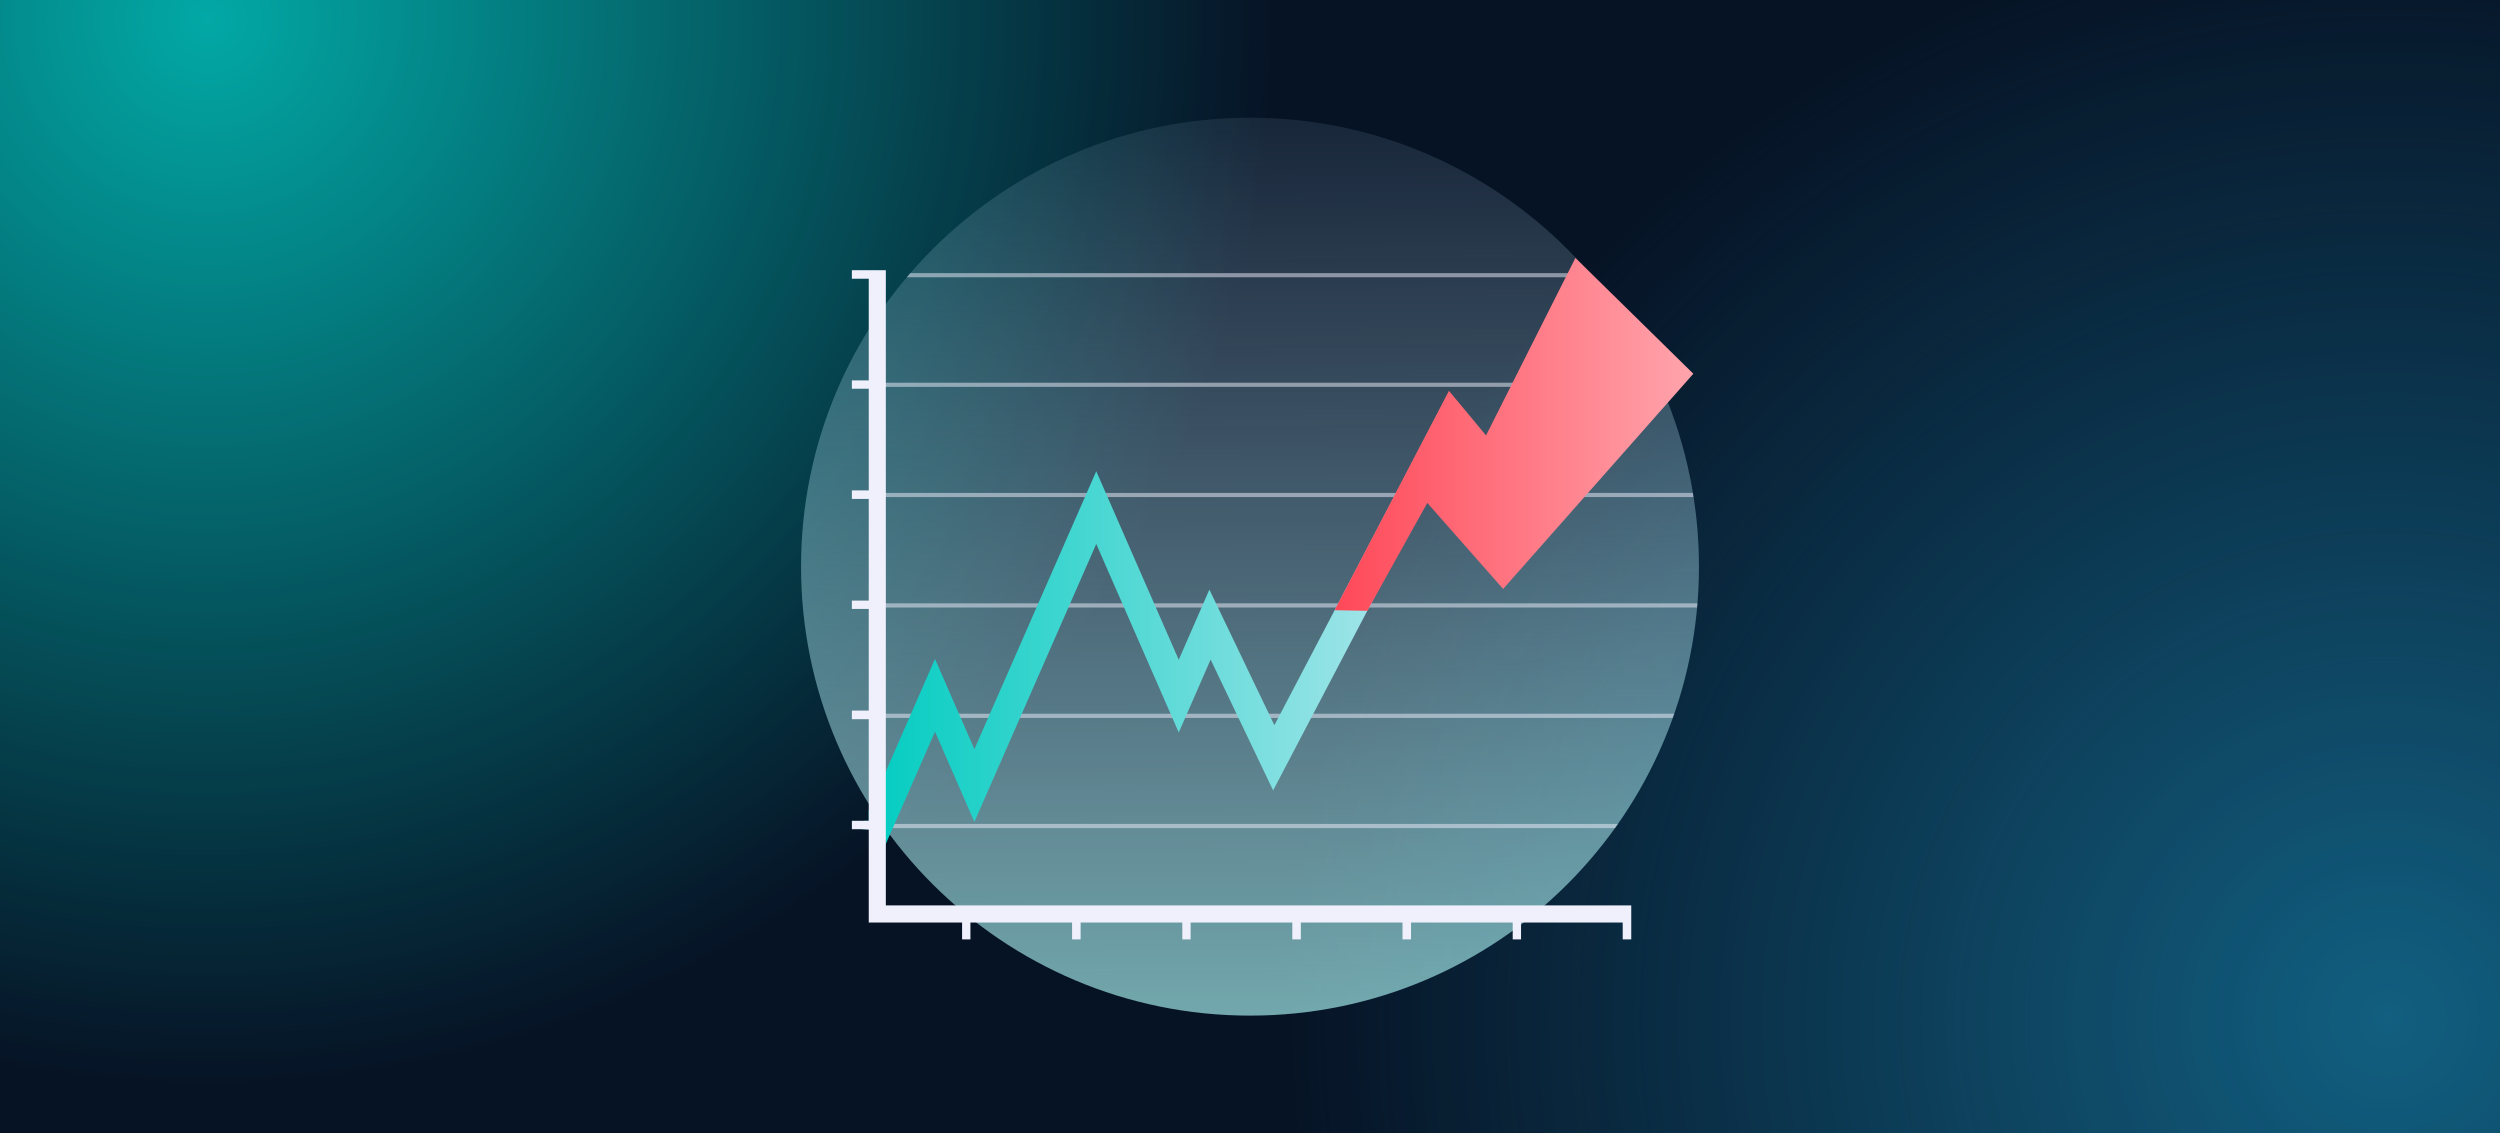<?xml version="1.0" encoding="utf-8"?>
<!-- Generator: Adobe Illustrator 28.2.0, SVG Export Plug-In . SVG Version: 6.00 Build 0)  -->
<svg version="1.1" id="Réteg_1" xmlns="http://www.w3.org/2000/svg" xmlns:xlink="http://www.w3.org/1999/xlink" x="0px" y="0px"
	 viewBox="0 0 1200 544" style="enable-background:new 0 0 1200 544;" xml:space="preserve">
<rect x="0" y="0" width="1200" height="544" fill="#333333" stroke="none"/>
<style type="text/css">
	.st0{clip-path:url(#SVGID_00000078003159668628383350000005981938759361342122_);}
	.st1{fill:#061325;}
	.st2{opacity:0.8;}
	.st3{fill:url(#SVGID_00000183238875694960076770000007132017413748839598_);}
	.st4{opacity:0.9;}
	.st5{fill:url(#SVGID_00000098190870656427600820000003090717313933475244_);}
	.st6{fill:url(#SVGID_00000022538400268071633030000004337296522230324101_);}
	.st7{opacity:0.5;}
	.st8{clip-path:url(#SVGID_00000070822184780722736100000010464170419926911406_);}
	.st9{fill:none;stroke:#EFF0FC;stroke-width:1.998;stroke-miterlimit:10;}
	.st10{fill:url(#SVGID_00000109735429524685564140000007865095155715449219_);}
	.st11{fill:url(#SVGID_00000118395303959661071620000003103316663812342156_);}
	.st12{fill:#EFF0FC;}
</style>
<g>
	<g>
		<g>
			<g>
				<defs>
					<rect id="SVGID_1_" x="-14.8" y="-11.9" width="1229.6" height="567.8"/>
				</defs>
				<clipPath id="SVGID_00000141446740711099680200000013515917463447092112_">
					<use xlink:href="#SVGID_1_"  style="overflow:visible;"/>
				</clipPath>
				<g style="clip-path:url(#SVGID_00000141446740711099680200000013515917463447092112_);">
					<rect x="-14.8" y="-11.9" class="st1" width="1229.6" height="567.8"/>
					<g class="st2">
						
							<radialGradient id="SVGID_00000088132686478344862650000011865903548121225392_" cx="778.604" cy="160.584" r="584.914" gradientTransform="matrix(0.875 0 0 -0.875 -581.778 149.411)" gradientUnits="userSpaceOnUse">
							<stop  offset="0" style="stop-color:#00FFF0;stop-opacity:0.792"/>
							<stop  offset="1" style="stop-color:#00FFF0;stop-opacity:0"/>
						</radialGradient>
						<circle style="fill:url(#SVGID_00000088132686478344862650000011865903548121225392_);" cx="99.5" cy="8.9" r="511.8"/>
					</g>
					<g class="st4">
						
							<radialGradient id="SVGID_00000160162516097864018680000014634759361005712540_" cx="1429.914" cy="-638.855" r="513.719" gradientTransform="matrix(1.028 0 0 -1.028 -323.766 -167.615)" gradientUnits="userSpaceOnUse">
							<stop  offset="2.184394e-07" style="stop-color:#13678A"/>
							<stop  offset="1" style="stop-color:#13678A;stop-opacity:0"/>
						</radialGradient>
						<circle style="fill:url(#SVGID_00000160162516097864018680000014634759361005712540_);" cx="1145.9" cy="489" r="528"/>
					</g>
				</g>
			</g>
		</g>
	</g>
</g>
<g>
	
		<linearGradient id="SVGID_00000021082503765877332310000010349778435423705738_" gradientUnits="userSpaceOnUse" x1="-23.778" y1="-572.733" x2="-19.372" y2="-1329.515" gradientTransform="matrix(1 0 0 -1 622.115 -586.395)">
		<stop  offset="0" style="stop-color:#CAE0FF;stop-opacity:0"/>
		<stop  offset="1" style="stop-color:#99FEEC"/>
	</linearGradient>
	<path style="fill:url(#SVGID_00000021082503765877332310000010349778435423705738_);" d="M600,487.5c119,0,215.5-96.5,215.5-215.5
		S719,56.5,600,56.5S384.5,153,384.5,272S481,487.5,600,487.5z"/>
	<g class="st7">
		<g>
			<defs>
				<circle id="SVGID_00000128476211291005699260000002446366300324918656_" cx="600" cy="272" r="215.5"/>
			</defs>
			<clipPath id="SVGID_00000042707486513669113920000015217362396150181781_">
				<use xlink:href="#SVGID_00000128476211291005699260000002446366300324918656_"  style="overflow:visible;"/>
			</clipPath>
			<g style="clip-path:url(#SVGID_00000042707486513669113920000015217362396150181781_);">
				<g>
					<line class="st9" x1="410" y1="343.6" x2="845.6" y2="343.6"/>
					<line class="st9" x1="410" y1="396.5" x2="845.6" y2="396.5"/>
					<line class="st9" x1="410" y1="290.6" x2="845.6" y2="290.6"/>
					<line class="st9" x1="410" y1="237.6" x2="845.6" y2="237.6"/>
					<line class="st9" x1="410" y1="132.1" x2="845.6" y2="132.1"/>
					<line class="st9" x1="410" y1="184.7" x2="845.6" y2="184.7"/>
				</g>
			</g>
		</g>
	</g>
	
		<linearGradient id="SVGID_00000007402622929337815430000005523101729355275413_" gradientUnits="userSpaceOnUse" x1="-209.012" y1="-249.357" x2="162.102" y2="-249.357" gradientTransform="matrix(1 0 0 -1 622.115 30.345)">
		<stop  offset="0" style="stop-color:#00CCC0"/>
		<stop  offset="1" style="stop-color:#EFF0FC"/>
	</linearGradient>
	<polygon style="fill:url(#SVGID_00000007402622929337815430000005523101729355275413_);" points="784.2,153.2 721.5,282.4 
		694.4,220.5 611.1,379.4 581.1,316.6 565.8,351.6 526.2,261.1 467.7,394.5 448.8,351.2 424.7,406.2 425.2,403.1 417,398 413.6,398 
		413.1,397.8 414.8,394 417,394 417,388.9 425.2,370.3 448.8,316.3 467.7,359.6 526.2,226.2 565.8,316.7 580.5,283 611.7,348.1 
		695.5,188.2 721.7,247.9 756.4,153.5 	"/>
	
		<linearGradient id="SVGID_00000176743077116812138020000005645871714452386742_" gradientUnits="userSpaceOnUse" x1="18.487" y1="-178.175" x2="190.708" y2="-178.175" gradientTransform="matrix(1 0 0 -1 622.115 30.345)">
		<stop  offset="0" style="stop-color:#FF4858"/>
		<stop  offset="1" style="stop-color:#FFA4AC"/>
	</linearGradient>
	<polygon style="fill:url(#SVGID_00000176743077116812138020000005645871714452386742_);" points="721.5,282.7 685.1,241.4 
		656.3,293.2 640.6,292.9 695.5,187.6 713.3,209 756.2,123.8 812.8,179.4 	"/>
	<polygon class="st12" points="417,398.2 417,442.8 461.8,442.8 461.8,450.9 465.8,450.9 465.8,442.8 514.6,442.8 514.6,450.9 
		518.7,450.9 518.7,442.8 567.5,442.8 567.5,450.9 571.5,450.9 571.5,442.8 620.3,442.8 620.3,450.9 624.4,450.9 624.4,442.8 
		673.2,442.8 673.2,450.9 677.3,450.9 677.3,442.8 726.1,442.8 726.1,450.9 730.1,450.9 730.1,442.8 778.9,442.8 778.9,450.9 
		783,450.9 783,442.8 783,442.8 783,434.6 425.2,434.6 425.2,403.1 425.2,370.3 425.2,129.7 408.9,129.7 408.9,133.8 417,133.8 
		417,182.6 408.9,182.6 408.9,186.6 417,186.6 417,235.4 408.9,235.4 408.9,239.5 417,239.5 417,288.3 408.9,288.3 408.9,292.3 
		417,292.3 417,341.1 408.9,341.1 408.9,345.2 417,345.2 417,388.9 417,394 414.8,394 408.9,394 408.9,398 413.6,398 	"/>
</g>
</svg>
